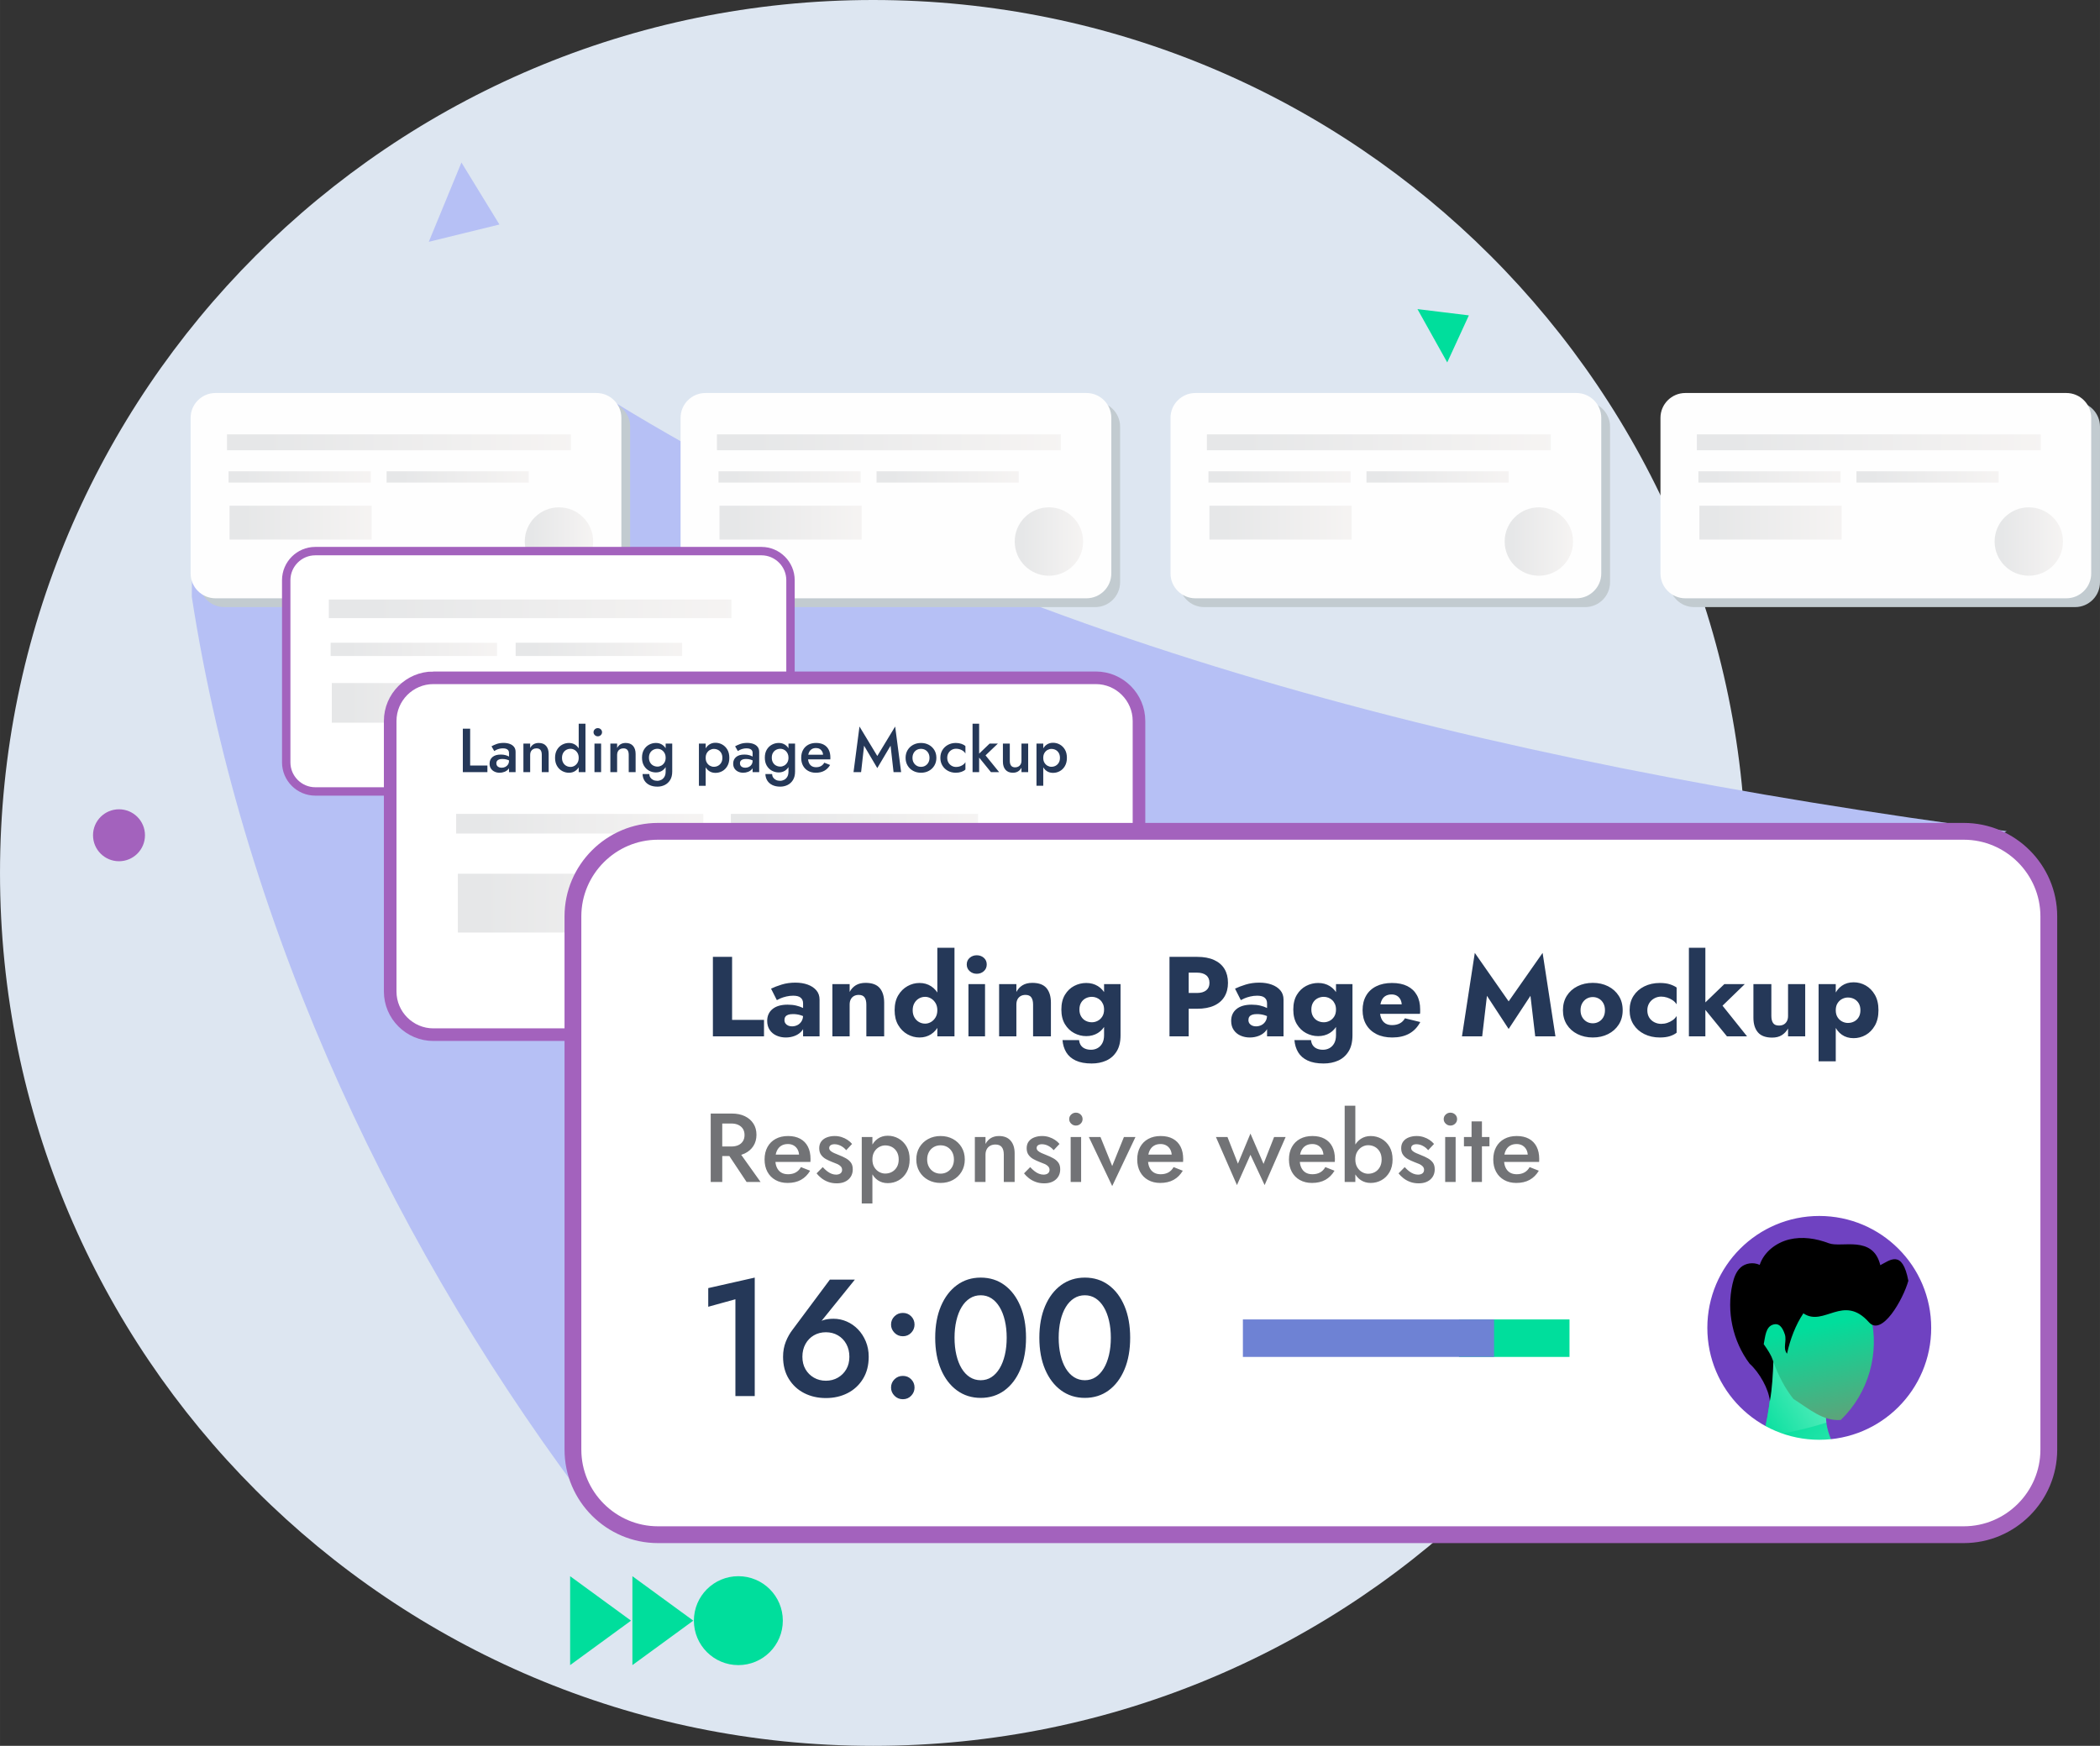 <svg xmlns="http://www.w3.org/2000/svg" xmlns:xlink="http://www.w3.org/1999/xlink" xml:space="preserve" width="500.001" height="415.767" style="shape-rendering:geometricPrecision;text-rendering:geometricPrecision;image-rendering:optimizeQuality;fill-rule:evenodd;clip-rule:evenodd" version="1.1" viewBox="0 0 13229.14 11000.53"><rect x="0" y="0" width="13229.14" height="11000.53" fill="#333333" stroke="none"/><defs><linearGradient id="id1" x1="11791.04" x2="12616.16" y1="3001.42" y2="3003.57" gradientUnits="userSpaceOnUse"><stop offset="0" style="stop-opacity:1;stop-color:#e6e7e8"/><stop offset="1" style="stop-opacity:1;stop-color:#f6f4f3"/></linearGradient><linearGradient xlink:href="#id1" id="id2" x1="7715.22" x2="8540.34" y1="3284.6" y2="3285.32" gradientUnits="userSpaceOnUse"/><linearGradient xlink:href="#id1" id="id3" x1="4749.22" x2="6744.58" y1="2778.71" y2="2787.62" gradientUnits="userSpaceOnUse"/><linearGradient id="id4" x1="11453.98" x2="11583.85" y1="8351.16" y2="8940.45" gradientUnits="userSpaceOnUse"><stop offset="0" style="stop-opacity:1;stop-color:#00de9c"/><stop offset="1" style="stop-opacity:1;stop-color:#5ca47a"/></linearGradient><linearGradient xlink:href="#id1" id="id5" x1="3360.95" x2="4326.91" y1="4087.31" y2="4089.82" gradientUnits="userSpaceOnUse"/><linearGradient xlink:href="#id1" id="id6" x1="10922.21" x2="12917.58" y1="2778.71" y2="2787.62" gradientUnits="userSpaceOnUse"/><linearGradient xlink:href="#id1" id="id7" x1="3352.1" x2="3748.99" y1="3395.74" y2="3395.83" gradientUnits="userSpaceOnUse"/><linearGradient xlink:href="#id1" id="id8" x1="3051.55" x2="4485.89" y1="5675.94" y2="5677.19" gradientUnits="userSpaceOnUse"/><linearGradient xlink:href="#id1" id="id9" x1="6197.71" x2="6887.63" y1="5869.14" y2="5869.29" gradientUnits="userSpaceOnUse"/><linearGradient xlink:href="#id1" id="id10" x1="2531.56" x2="3356.67" y1="3001.42" y2="3003.57" gradientUnits="userSpaceOnUse"/><linearGradient xlink:href="#id1" id="id11" x1="3040.71" x2="4475.04" y1="5183.68" y2="5187.42" gradientUnits="userSpaceOnUse"/><linearGradient xlink:href="#id1" id="id12" x1="2343.82" x2="4679.78" y1="3826.57" y2="3837.01" gradientUnits="userSpaceOnUse"/><linearGradient xlink:href="#id1" id="id13" x1="6438.59" x2="6835.47" y1="3395.74" y2="3395.83" gradientUnits="userSpaceOnUse"/><linearGradient xlink:href="#id1" id="id14" x1="4622.49" x2="5447.61" y1="3001.42" y2="3003.57" gradientUnits="userSpaceOnUse"/><linearGradient xlink:href="#id1" id="id15" x1="4628.73" x2="5453.85" y1="3284.6" y2="3285.32" gradientUnits="userSpaceOnUse"/><linearGradient xlink:href="#id1" id="id16" x1="10795.48" x2="11620.6" y1="3001.42" y2="3003.57" gradientUnits="userSpaceOnUse"/><linearGradient xlink:href="#id1" id="id17" x1="1535.99" x2="2361.11" y1="3001.42" y2="3003.57" gradientUnits="userSpaceOnUse"/><linearGradient xlink:href="#id1" id="id18" x1="10801.72" x2="11626.84" y1="3284.6" y2="3285.32" gradientUnits="userSpaceOnUse"/><linearGradient xlink:href="#id1" id="id19" x1="5618.05" x2="6443.17" y1="3001.42" y2="3003.57" gradientUnits="userSpaceOnUse"/><linearGradient xlink:href="#id1" id="id20" x1="12611.58" x2="13008.47" y1="3395.74" y2="3395.83" gradientUnits="userSpaceOnUse"/><linearGradient xlink:href="#id1" id="id21" x1="9525.08" x2="9921.98" y1="3395.74" y2="3395.83" gradientUnits="userSpaceOnUse"/><linearGradient xlink:href="#id1" id="id22" x1="1542.23" x2="2367.35" y1="3284.6" y2="3285.32" gradientUnits="userSpaceOnUse"/><linearGradient xlink:href="#id1" id="id23" x1="1662.73" x2="3658.1" y1="2778.71" y2="2787.62" gradientUnits="userSpaceOnUse"/><linearGradient xlink:href="#id1" id="id24" x1="7835.72" x2="9831.09" y1="2778.71" y2="2787.62" gradientUnits="userSpaceOnUse"/><linearGradient xlink:href="#id1" id="id25" x1="4321.55" x2="4786.19" y1="4548.94" y2="4549.03" gradientUnits="userSpaceOnUse"/><linearGradient xlink:href="#id1" id="id26" x1="7708.98" x2="8534.1" y1="3001.42" y2="3003.57" gradientUnits="userSpaceOnUse"/><linearGradient xlink:href="#id1" id="id27" x1="8704.55" x2="9529.66" y1="3001.42" y2="3003.57" gradientUnits="userSpaceOnUse"/><linearGradient xlink:href="#id1" id="id28" x1="2195.45" x2="3161.41" y1="4087.31" y2="4089.82" gradientUnits="userSpaceOnUse"/><linearGradient xlink:href="#id1" id="id29" x1="2202.75" x2="3168.72" y1="4418.82" y2="4419.66" gradientUnits="userSpaceOnUse"/><linearGradient xlink:href="#id1" id="id30" x1="4771.33" x2="6205.67" y1="5183.68" y2="5187.42" gradientUnits="userSpaceOnUse"/><linearGradient id="id31" x1="11035.13" x2="11955.63" y1="8967.38" y2="8438.55" gradientUnits="userSpaceOnUse"><stop offset="0" style="stop-opacity:1;stop-color:#00de9c"/><stop offset="1" style="stop-opacity:1;stop-color:#c0ffe2"/></linearGradient><linearGradient xlink:href="#id31" id="id32" x1="11086.51" x2="12407.72" y1="9028.74" y2="10362.09" gradientUnits="userSpaceOnUse"/><clipPath id="id0"><path d="M11460.68 7635.24c404.05 0 731.6 327.53 731.6 731.58 0 404.05-327.55 731.6-731.6 731.6-404.04 0-731.58-327.55-731.58-731.6s327.54-731.58 731.58-731.58z"/></clipPath><style type="text/css">.str0,.str1,.str2,.str3{stroke:#a362bd;stroke-width:79.37;stroke-miterlimit:22.926}.str0,.str2,.str3{stroke-width:105.83}.str0,.str3{stroke-width:52.92}.str3{stroke:#fff}.fil40{fill:none}.fil3{fill:#fefefe}.fil39{fill:#000}.fil43{fill:#00de9c}.fil44{fill:#6e82d4}.fil35{fill:#6f42c1}.fil45{fill:#a362bd}.fil1{fill:#b6c0f5}.fil2{fill:#c2cbd0}.fil0{fill:#dde6f1}.fil24{fill:#fff}.fil34,.fil41,.fil42{fill:#727376;fill-rule:nonzero}.fil34,.fil42{fill:#253858}.fil7{fill:url(#id1)}.fil9{fill:url(#id2)}.fil15{fill:url(#id3)}.fil38{fill:url(#id4)}.fil28{fill:url(#id5)}.fil5{fill:url(#id6)}.fil23{fill:url(#id7)}.fil30{fill:url(#id8)}.fil33{fill:url(#id9)}.fil22{fill:url(#id10)}.fil31{fill:url(#id11)}.fil26{fill:url(#id12)}.fil18{fill:url(#id13)}.fil16{fill:url(#id14)}.fil14{fill:url(#id15)}.fil6{fill:url(#id16)}.fil21{fill:url(#id17)}.fil4{fill:url(#id18)}.fil17{fill:url(#id19)}.fil8{fill:url(#id20)}.fil13{fill:url(#id21)}.fil19{fill:url(#id22)}.fil20{fill:url(#id23)}.fil10{fill:url(#id24)}.fil29{fill:url(#id25)}.fil11{fill:url(#id26)}.fil12{fill:url(#id27)}.fil27{fill:url(#id28)}.fil25{fill:url(#id29)}.fil32{fill:url(#id30)}.fil37{fill:url(#id31)}.fil36{fill:url(#id32)}</style></defs><g id="Camada_x0020_1"><path d="M5500.28 0c3037.65 0 5500.28 2462.63 5500.28 5500.27 0 3037.82-2462.63 5500.27-5500.28 5500.27C2462.45 11000.54 0 8538.09 0 5500.27 0 2462.63 2462.45 0 5500.28 0z" class="fil0"/><path d="m1217.12 2635.51-8.96 1124.97c328.19 2124.83 1310.68 4167.5 2549.87 5786.22l8883.59-4309.58c-3303.63-436.9-6339.16-1207.58-8781.13-2708.84l-2541.77-7.29c-52.99 3.56-101.5 52.06-101.6 114.52z" class="fil1"/><path d="M10671.94 2531.73h2400.86c86 0 156.34 70.35 156.34 156.35v980.81c0 86-70.34 156.35-156.34 156.35h-2400.86c-86 0-156.35-70.35-156.35-156.35v-980.81c0-86 70.35-156.35 156.35-156.35z" class="fil2"/><g id="_1950273895184"><path d="M10616.64 2476.28h2400.85c86 0 156.35 70.35 156.35 156.35v980.81c0 86-70.35 156.35-156.35 156.35h-2400.85c-86.01 0-156.35-70.35-156.35-156.35v-980.81c0-86 70.34-156.35 156.35-156.35z" class="fil3"/><path d="M10705.53 3399.65h895.85v-213.19h-895.85z" class="fil4"/><path d="M10689.58 2837.1h2166.44v-100.26h-2166.44z" class="fil5"/><path d="M10699.29 3040.78h895.85v-71.16h-895.85z" class="fil6"/><path d="M11694.85 3040.78h895.85v-71.16h-895.85z" class="fil7"/><path d="M12780.77 3196.68c118.99 0 215.45 96.47 215.45 215.46 0 118.99-96.46 215.46-215.45 215.46s-215.46-96.47-215.46-215.46c0-118.99 96.47-215.46 215.46-215.46z" class="fil8"/></g><g id="_1950273869744"><g><path d="M7585.45 2531.73H9986.3c86 0 156.35 70.35 156.35 156.35v980.81c0 86-70.35 156.35-156.35 156.35H7585.45c-86 0-156.35-70.35-156.35-156.35v-980.81c0-86 70.35-156.35 156.35-156.35z" class="fil2"/></g><g><g><path d="M7530.14 2476.28H9931c86 0 156.34 70.35 156.34 156.35v980.81c0 86-70.34 156.35-156.34 156.35H7530.14c-86 0-156.35-70.35-156.35-156.35v-980.81c0-86 70.35-156.35 156.35-156.35z" class="fil3"/></g><path d="M7619.03 3399.65h895.85v-213.19h-895.85z" class="fil9"/><path d="M7603.09 2837.1h2166.44v-100.26H7603.09z" class="fil10"/><path d="M7612.79 3040.78h895.85v-71.16h-895.85z" class="fil11"/><path d="M8608.35 3040.78h895.85v-71.16h-895.85z" class="fil12"/><path d="M9694.27 3196.68c119 0 215.46 96.47 215.46 215.46 0 118.99-96.46 215.46-215.46 215.46-118.99 0-215.45-96.47-215.45-215.46 0-118.99 96.46-215.46 215.45-215.46z" class="fil13"/></g></g><g id="_1950273874352"><g><path d="M4498.95 2531.73h2400.86c86 0 156.35 70.35 156.35 156.35v980.81c0 86-70.35 156.35-156.35 156.35H4498.95c-86 0-156.35-70.35-156.35-156.35v-980.81c0-86 70.35-156.35 156.35-156.35z" class="fil2"/></g><g><g><path d="M4443.65 2476.28H6844.5c86 0 156.35 70.35 156.35 156.35v980.81c0 86-70.35 156.35-156.35 156.35H4443.65c-86 0-156.35-70.35-156.35-156.35v-980.81c0-86 70.35-156.35 156.35-156.35z" class="fil3"/></g><path d="M4532.54 3399.65h895.85v-213.19h-895.85z" class="fil14"/><path d="M4516.59 2837.1h2166.44v-100.26H4516.59z" class="fil15"/><path d="M4526.3 3040.78h895.85v-71.16H4526.3z" class="fil16"/><path d="M5521.86 3040.78h895.85v-71.16h-895.85z" class="fil17"/><path d="M6607.78 3196.68c118.99 0 215.46 96.47 215.46 215.46 0 118.99-96.47 215.46-215.46 215.46-118.99 0-215.46-96.47-215.46-215.46 0-118.99 96.47-215.46 215.46-215.46z" class="fil18"/></g></g><g id="_1950273882512"><g><path d="M1412.46 2531.73h2400.85c86 0 156.35 70.35 156.35 156.35v980.81c0 86-70.35 156.35-156.35 156.35H1412.46c-86 0-156.35-70.35-156.35-156.35v-980.81c0-86 70.35-156.35 156.35-156.35z" class="fil2"/></g><g><g><path d="M1357.15 2476.28h2400.86c86 0 156.35 70.35 156.35 156.35v980.81c0 86-70.35 156.35-156.35 156.35H1357.15c-86 0-156.35-70.35-156.35-156.35v-980.81c0-86 70.35-156.35 156.35-156.35z" class="fil3"/></g><path d="M1446.04 3399.65h895.85v-213.19h-895.85z" class="fil19"/><path d="M1430.1 2837.1h2166.44v-100.26H1430.1z" class="fil20"/><path d="M1439.8 3040.78h895.85v-71.16H1439.8z" class="fil21"/><path d="M2435.37 3040.78h895.85v-71.16h-895.85z" class="fil22"/><path d="M3521.28 3196.68c119 0 215.46 96.47 215.46 215.46 0 118.99-96.46 215.46-215.46 215.46-118.99 0-215.45-96.47-215.45-215.46 0-118.99 96.46-215.46 215.45-215.46z" class="fil23"/></g></g><g id="_1950273885056"><g><path d="M1986.08 3472.52h2810.67c100.68 0 183.03 82.36 183.03 183.04v1148.23c0 100.68-82.35 183.03-183.03 183.03H1986.08c-100.68 0-183.04-82.35-183.04-183.03V3655.56c0-100.68 82.36-183.04 183.04-183.04z" class="fil24 str0"/></g><path d="M2090.14 4553.5h1048.77v-249.58H2090.14z" class="fil25"/><path d="M2071.48 3894.93h2536.24v-117.37H2071.48z" class="fil26"/><path d="M2082.84 4133.38h1048.77v-83.31H2082.84z" class="fil27"/><path d="M3248.34 4133.38H4297.1v-83.31H3248.34z" class="fil28"/><path d="M4519.62 4315.9c139.3 0 252.23 112.93 252.23 252.23 0 139.3-112.93 252.23-252.23 252.23-139.31 0-252.24-112.93-252.24-252.23 0-139.3 112.93-252.23 252.24-252.23z" class="fil29"/></g><g id="_1950273888800"><g><g><path d="M2729.84 4270.8h4173.48c149.48 0 271.79 122.31 271.79 271.81v1704.94c0 149.5-122.31 271.8-271.79 271.8H2729.84c-149.5 0-271.81-122.3-271.81-271.8V4542.61c0-149.5 122.31-271.81 271.81-271.81z" class="fil24 str1"/></g><path d="M2884.34 5875.93h1557.29v-370.6H2884.34z" class="fil30"/><path d="M2873.49 5252.1h1557.3v-123.71h-1557.3z" class="fil31"/><path d="M4604.12 5252.1h1557.29v-123.71H4604.12z" class="fil32"/><path d="M6491.82 5523.11c206.84 0 374.53 167.69 374.53 374.53 0 206.85-167.69 374.54-374.53 374.54-206.85 0-374.54-167.69-374.54-374.54 0-206.84 167.69-374.53 374.54-374.53z" class="fil33"/></g><path d="M2915.62 4591.39v273.69h154.82v-41.44h-108.69v-232.25h-46.13zm211.12 217.78c0-5.73 1.37-10.56 4.11-14.47s6.84-6.97 12.32-9.18c5.47-2.22 12.64-3.33 21.5-3.33 10.16 0 19.81 1.31 28.93 3.91 9.12 2.61 17.73 6.78 25.81 12.51v-21.5c-2.35-2.87-6.39-6.06-12.12-9.58-5.74-3.52-12.97-6.58-21.7-9.19-8.74-2.6-19.1-3.91-31.09-3.91-22.41 0-39.75 5.15-52 15.45-12.25 10.29-18.37 24.17-18.37 41.64 0 12.25 2.86 22.67 8.6 31.27 5.73 8.61 13.42 15.12 23.07 19.55 9.64 4.43 20.07 6.65 31.28 6.65 10.42 0 20.65-1.89 30.69-5.67 10.03-3.78 18.37-9.58 25.02-17.4 6.65-7.82 9.97-17.46 9.97-28.93l-6.26-23.46c0 9.12-2.08 16.94-6.25 23.46s-9.71 11.53-16.62 15.05c-6.91 3.52-14.66 5.28-23.26 5.28-6.52 0-12.32-1.04-17.4-3.13-5.08-2.08-9.06-5.28-11.92-9.58-2.87-4.3-4.31-9.45-4.31-15.44zm-13.29-77.02c2.87-1.83 6.91-4.11 12.12-6.85 5.21-2.73 11.54-5.08 18.96-7.03 7.43-1.96 15.32-2.94 23.66-2.94 5.47 0 10.55.53 15.25 1.57 4.69 1.04 8.79 2.74 12.31 5.08 3.52 2.35 6.19 5.34 8.02 8.99 1.82 3.65 2.73 8.34 2.73 14.08v120.03h41.45v-128.24c0-11.99-3.19-22.16-9.58-30.5-6.39-8.34-15.31-14.66-26.78-18.96-11.47-4.3-24.5-6.45-39.1-6.45-16.94 0-31.8 2.34-44.57 7.04-12.77 4.69-23.33 9.51-31.67 14.46l17.2 29.72zm299.49 23.46v109.47h43.4v-114.56c0-21.37-5.35-38.25-16.03-50.63-10.69-12.38-26.2-18.57-46.53-18.57-12.25 0-22.87 2.61-31.87 7.82-8.99 5.21-16.35 13.16-22.09 23.85v-27.76h-42.61v179.85h42.61v-109.47c0-8.08 1.63-15.19 4.89-21.31 3.26-6.13 7.89-10.82 13.88-14.08 6-3.26 13.03-4.89 21.11-4.89 11.21 0 19.55 3.39 25.03 10.17 5.47 6.78 8.21 16.81 8.21 30.11zm232.63-195.49v304.96h42.61v-304.96h-42.61zm-148.97 215.03c0 19.55 4.04 36.37 12.12 50.44 8.08 14.08 18.84 24.83 32.26 32.26 13.42 7.43 27.82 11.14 43.2 11.14 15.12 0 28.35-3.78 39.69-11.34 11.34-7.56 20.33-18.37 26.97-32.45 6.65-14.08 9.97-30.76 9.97-50.05 0-19.54-3.32-36.29-9.97-50.24-6.64-13.94-15.63-24.69-26.97-32.25-11.34-7.56-24.57-11.34-39.69-11.34-15.38 0-29.78 3.71-43.2 11.14-13.42 7.43-24.18 18.12-32.26 32.06-8.08 13.95-12.12 30.82-12.12 50.63zm43.79 0c0-11.99 2.48-22.28 7.43-30.88 4.95-8.6 11.54-15.12 19.75-19.55 8.21-4.43 17.13-6.65 26.78-6.65 8.34 0 16.42 2.22 24.24 6.65 7.82 4.43 14.27 10.88 19.35 19.35 5.09 8.47 7.63 18.83 7.63 31.08 0 12.26-2.54 22.62-7.63 31.09-5.08 8.47-11.53 14.92-19.35 19.35-7.82 4.43-15.9 6.65-24.24 6.65-9.65 0-18.57-2.22-26.78-6.65s-14.8-10.95-19.75-19.55c-4.95-8.6-7.43-18.9-7.43-30.89zm198.62-161.47c0 7.04 2.68 13.1 8.02 18.18s11.53 7.62 18.57 7.62c7.56 0 13.95-2.54 19.16-7.62 5.21-5.08 7.82-11.14 7.82-18.18 0-7.3-2.61-13.42-7.82-18.38-5.21-4.95-11.6-7.42-19.16-7.42-7.04 0-13.23 2.47-18.57 7.42-5.34 4.96-8.02 11.08-8.02 18.38zm5.87 71.55v179.85h41.83v-179.85h-41.83zm215.82 70.38v109.47h43.4v-114.56c0-21.37-5.35-38.25-16.03-50.63-10.69-12.38-26.2-18.57-46.53-18.57-12.25 0-22.87 2.61-31.87 7.82-8.99 5.21-16.35 13.16-22.09 23.85v-27.76h-42.61v179.85h42.61v-109.47c0-8.08 1.63-15.19 4.89-21.31 3.26-6.13 7.89-10.82 13.88-14.08 6-3.26 13.03-4.89 21.11-4.89 11.21 0 19.55 3.39 25.03 10.17 5.47 6.78 8.21 16.81 8.21 30.11zm87.18 121.59c.52 15.64 4.56 29.45 12.12 41.44 7.56 11.99 18.25 21.31 32.06 27.96 13.82 6.65 30.37 9.97 49.66 9.97 16.42 0 31.67-3.45 45.74-10.36 14.08-6.91 25.48-17.4 34.21-31.48 8.73-14.07 13.1-31.93 13.1-53.56v-175.94h-41.44v175.94c0 13.55-2.54 24.63-7.63 33.23-5.08 8.61-11.66 14.99-19.74 19.16-8.08 4.17-16.42 6.26-25.02 6.26-10.17 0-19.03-1.89-26.59-5.67-7.56-3.78-13.42-8.86-17.6-15.25-4.17-6.39-6.38-13.62-6.64-21.7h-42.23zm-3.52-103.22c0 19.81 4.04 36.62 12.12 50.44 8.08 13.81 18.84 24.37 32.26 31.67 13.42 7.3 27.82 10.94 43.2 10.94 15.12 0 28.35-3.71 39.69-11.14 11.34-7.43 20.33-18.11 26.97-32.06 6.65-13.94 9.97-30.56 9.97-49.85 0-19.55-3.32-36.16-9.97-49.85-6.64-13.68-15.63-24.24-26.97-31.67-11.34-7.43-24.57-11.14-39.69-11.14-15.38 0-29.78 3.65-43.2 10.95-13.42 7.3-24.18 17.79-32.26 31.47-8.08 13.69-12.12 30.43-12.12 50.24zm43.79 0c0-11.99 2.48-22.15 7.43-30.49 4.95-8.35 11.54-14.67 19.75-18.97 8.21-4.3 17.13-6.45 26.78-6.45 6.25 0 12.38 1.17 18.37 3.52 6 2.35 11.47 5.93 16.43 10.75 4.95 4.82 8.92 10.69 11.92 17.6 3 6.9 4.5 14.92 4.5 24.04 0 12.25-2.54 22.55-7.63 30.89-5.08 8.34-11.53 14.66-19.35 18.96-7.82 4.3-15.9 6.45-24.24 6.45-9.65 0-18.57-2.15-26.78-6.45-8.21-4.3-14.8-10.69-19.75-19.16-4.95-8.47-7.43-18.7-7.43-30.69zm357.35 177.12v-265.87h-42.62v265.87h42.62zm148.96-175.95c0-20.33-4.04-37.46-12.12-51.41-8.08-13.94-18.76-24.7-32.06-32.26-13.29-7.55-27.76-11.33-43.4-11.33-15.11 0-28.34 3.91-39.68 11.73s-20.14 18.76-26.39 32.84c-6.26 14.07-9.38 30.89-9.38 50.43 0 19.29 3.12 36.04 9.38 50.25 6.25 14.2 15.05 25.15 26.39 32.84 11.34 7.69 24.57 11.53 39.68 11.53 15.64 0 30.11-3.71 43.4-11.14 13.3-7.43 23.98-18.25 32.06-32.45 8.08-14.21 12.12-31.22 12.12-51.03zm-43.79 0c0 11.99-2.47 22.16-7.42 30.5-4.96 8.34-11.47 14.73-19.55 19.16s-17.08 6.65-26.98 6.65c-8.34 0-16.42-2.15-24.24-6.46-7.82-4.3-14.27-10.62-19.36-18.96-5.08-8.34-7.62-18.63-7.62-30.89 0-12.25 2.54-22.54 7.62-30.88 5.09-8.34 11.54-14.66 19.36-18.97 7.82-4.3 15.9-6.45 24.24-6.45 9.9 0 18.9 2.15 26.98 6.45 8.08 4.31 14.59 10.69 19.55 19.16 4.95 8.47 7.42 18.7 7.42 30.69zm110.65 34.02c0-5.73 1.37-10.56 4.11-14.47s6.84-6.97 12.32-9.18c5.47-2.22 12.64-3.33 21.5-3.33 10.16 0 19.81 1.31 28.93 3.91 9.12 2.61 17.73 6.78 25.81 12.51v-21.5c-2.35-2.87-6.39-6.06-12.12-9.58-5.74-3.52-12.97-6.58-21.7-9.19-8.74-2.6-19.1-3.91-31.09-3.91-22.41 0-39.75 5.15-52 15.45-12.25 10.29-18.37 24.17-18.37 41.64 0 12.25 2.86 22.67 8.6 31.27 5.73 8.61 13.42 15.12 23.07 19.55 9.64 4.43 20.07 6.65 31.28 6.65 10.42 0 20.65-1.89 30.69-5.67 10.03-3.78 18.37-9.58 25.02-17.4 6.65-7.82 9.97-17.46 9.97-28.93l-6.26-23.46c0 9.12-2.08 16.94-6.25 23.46s-9.71 11.53-16.62 15.05c-6.91 3.52-14.66 5.28-23.26 5.28-6.52 0-12.32-1.04-17.4-3.13-5.08-2.08-9.06-5.28-11.92-9.58-2.87-4.3-4.31-9.45-4.31-15.44zm-13.29-77.02c2.87-1.83 6.91-4.11 12.12-6.85 5.21-2.73 11.54-5.08 18.96-7.03 7.43-1.96 15.32-2.94 23.66-2.94 5.47 0 10.55.53 15.25 1.57 4.69 1.04 8.79 2.74 12.31 5.08 3.52 2.35 6.19 5.34 8.02 8.99 1.82 3.65 2.73 8.34 2.73 14.08v120.03h41.45v-128.24c0-11.99-3.19-22.16-9.58-30.5-6.39-8.34-15.31-14.66-26.78-18.96-11.47-4.3-24.5-6.45-39.1-6.45-16.94 0-31.8 2.34-44.57 7.04-12.77 4.69-23.33 9.51-31.67 14.46l17.2 29.72zm173.59 145.05c.52 15.64 4.56 29.45 12.12 41.44 7.56 11.99 18.25 21.31 32.06 27.96 13.82 6.65 30.37 9.97 49.66 9.97 16.42 0 31.67-3.45 45.74-10.36 14.08-6.91 25.48-17.4 34.21-31.48 8.73-14.07 13.1-31.93 13.1-53.56v-175.94h-41.44v175.94c0 13.55-2.54 24.63-7.63 33.23-5.08 8.61-11.66 14.99-19.74 19.16-8.08 4.17-16.42 6.26-25.02 6.26-10.17 0-19.03-1.89-26.59-5.67-7.56-3.78-13.42-8.86-17.6-15.25-4.17-6.39-6.38-13.62-6.64-21.7h-42.23zm-3.52-103.22c0 19.81 4.04 36.62 12.12 50.44 8.08 13.81 18.84 24.37 32.26 31.67 13.42 7.3 27.82 10.94 43.2 10.94 15.12 0 28.35-3.71 39.69-11.14 11.34-7.43 20.33-18.11 26.97-32.06 6.65-13.94 9.97-30.56 9.97-49.85 0-19.55-3.32-36.16-9.97-49.85-6.64-13.68-15.63-24.24-26.97-31.67-11.34-7.43-24.57-11.14-39.69-11.14-15.38 0-29.78 3.65-43.2 10.95-13.42 7.3-24.18 17.79-32.26 31.47-8.08 13.69-12.12 30.43-12.12 50.24zm43.79 0c0-11.99 2.48-22.15 7.43-30.49 4.95-8.35 11.54-14.67 19.75-18.97 8.21-4.3 17.13-6.45 26.78-6.45 6.25 0 12.38 1.17 18.37 3.52 6 2.35 11.47 5.93 16.43 10.75 4.95 4.82 8.92 10.69 11.92 17.6 3 6.9 4.5 14.92 4.5 24.04 0 12.25-2.54 22.55-7.63 30.89-5.08 8.34-11.53 14.66-19.35 18.96-7.82 4.3-15.9 6.45-24.24 6.45-9.65 0-18.57-2.15-26.78-6.45-8.21-4.3-14.8-10.69-19.75-19.16-4.95-8.47-7.43-18.7-7.43-30.69zm277.2 95.01c20.86 0 38.71-4.11 53.57-12.32s27.11-20.39 36.75-36.55l-36.75-14.47c-5.48 9.65-12.51 16.81-21.12 21.5-8.6 4.7-18.76 7.04-30.49 7.04-10.95 0-20.2-2.34-27.76-7.04-7.56-4.69-13.36-11.59-17.4-20.72-4.04-9.12-5.93-20.07-5.67-32.84 0-13.03 2.02-23.98 6.06-32.84 4.04-8.86 9.78-15.64 17.2-20.33 7.43-4.69 16.49-7.04 27.18-7.04 8.86 0 16.61 1.95 23.26 5.86 6.65 3.91 11.86 9.39 15.64 16.43 3.78 7.03 5.67 15.37 5.67 25.02 0 1.82-.46 4.04-1.37 6.64-.91 2.61-1.76 4.7-2.54 6.26l12.9-17.98h-121.59v29.32h157.95c0-1.04.07-2.74.2-5.08.13-2.35.19-4.57.19-6.65 0-19.29-3.51-35.77-10.55-49.46-7.04-13.68-17.27-24.17-30.69-31.47-13.43-7.3-29.65-10.95-48.68-10.95s-35.58 3.84-49.66 11.53c-14.07 7.69-24.95 18.57-32.64 32.65-7.69 14.08-11.54 30.63-11.54 49.65 0 18.77 3.78 35.19 11.34 49.27 7.56 14.07 18.31 25.02 32.26 32.84 13.94 7.82 30.04 11.73 48.28 11.73zm304.18-170.47 83.28 141.15 83.67-141.15 18.77 166.56h47.7l-37.54-287.37-112.6 185.72-112.21-185.72-37.53 287.37h47.7l18.76-166.56zm261.57 76.63c0 18.25 4.24 34.48 12.71 48.68 8.47 14.21 20.07 25.28 34.8 33.23 14.72 7.95 31.21 11.93 49.46 11.93 18.5 0 35.05-3.98 49.65-11.93 14.6-7.95 26.13-19.02 34.6-33.23 8.47-14.2 12.71-30.43 12.71-48.68 0-18.5-4.24-34.79-12.71-48.87-8.47-14.07-20-25.09-34.6-33.04-14.6-7.95-31.15-11.92-49.65-11.92-18.25 0-34.74 3.97-49.46 11.92-14.73 7.95-26.33 18.97-34.8 33.04-8.47 14.08-12.71 30.37-12.71 48.87zm43.4 0c0-11.2 2.35-21.11 7.04-29.71 4.69-8.6 11.08-15.25 19.16-19.94 8.08-4.69 17.2-7.04 27.37-7.04 10.16 0 19.28 2.35 27.36 7.04 8.09 4.69 14.47 11.34 19.16 19.94 4.69 8.6 7.04 18.51 7.04 29.71 0 11.21-2.35 21.05-7.04 29.52-4.69 8.47-11.07 15.12-19.16 19.94-8.08 4.83-17.2 7.24-27.36 7.24-10.17 0-19.29-2.41-27.37-7.24-8.08-4.82-14.47-11.47-19.16-19.94-4.69-8.47-7.04-18.31-7.04-29.52zm218.95 0c0-11.2 2.47-21.11 7.43-29.71 4.95-8.6 11.66-15.38 20.13-20.33 8.47-4.95 17.92-7.43 28.35-7.43 8.34 0 16.42 1.3 24.24 3.91 7.82 2.61 14.79 6.19 20.92 10.75 6.12 4.56 10.62 9.84 13.49 15.84v-46.92c-6.26-6-14.73-10.82-25.42-14.47-10.69-3.65-22.41-5.47-35.19-5.47-18.24 0-34.73 3.97-49.46 11.92-14.72 7.95-26.39 18.97-34.99 33.04-8.6 14.08-12.9 30.37-12.9 48.87 0 18.25 4.3 34.48 12.9 48.68 8.6 14.21 20.27 25.28 34.99 33.23 14.73 7.95 31.22 11.93 49.46 11.93 12.78 0 24.5-1.82 35.19-5.47 10.69-3.65 19.16-8.61 25.42-14.86v-46.53c-2.87 5.74-7.3 10.88-13.3 15.45-5.99 4.56-12.84 8.21-20.52 10.94-7.69 2.74-15.97 4.11-24.83 4.11-10.43 0-19.88-2.48-28.35-7.43-8.47-4.95-15.18-11.73-20.13-20.33-4.96-8.6-7.43-18.51-7.43-29.72zm159.51-215.03v304.96h41.45v-304.96h-41.45zm107.52 125.11-77.41 74.29 85.62 105.56h51.61l-85.62-105.56 77.8-74.29h-52zm127.08 109.47v-109.47h-43.4v114.17c0 21.37 5.41 38.31 16.22 50.82 10.82 12.51 26.26 18.77 46.33 18.77 12.52 0 23.27-2.67 32.26-8.02 8.99-5.34 16.36-13.22 22.09-23.65v27.76h42.23v-179.85h-42.23v109.47c0 8.08-1.69 15.12-5.08 21.12-3.39 5.99-8.08 10.68-14.08 14.07-5.99 3.39-12.9 5.08-20.72 5.08-11.47 0-19.94-3.51-25.41-10.55-5.48-7.04-8.21-16.94-8.21-29.72zm210.73 156.4v-265.87h-42.62v265.87h42.62zm148.96-175.95c0-20.33-4.04-37.46-12.12-51.41-8.08-13.94-18.76-24.7-32.06-32.26-13.29-7.55-27.76-11.33-43.4-11.33-15.11 0-28.34 3.91-39.68 11.73s-20.14 18.76-26.39 32.84c-6.26 14.07-9.38 30.89-9.38 50.43 0 19.29 3.12 36.04 9.38 50.25 6.25 14.2 15.05 25.15 26.39 32.84 11.34 7.69 24.57 11.53 39.68 11.53 15.64 0 30.11-3.71 43.4-11.14 13.3-7.43 23.98-18.25 32.06-32.45 8.08-14.21 12.12-31.22 12.12-51.03zm-43.79 0c0 11.99-2.47 22.16-7.42 30.5-4.96 8.34-11.47 14.73-19.55 19.16s-17.08 6.65-26.98 6.65c-8.34 0-16.42-2.15-24.24-6.46-7.82-4.3-14.27-10.62-19.36-18.96-5.08-8.34-7.62-18.63-7.62-30.89 0-12.25 2.54-22.54 7.62-30.88 5.09-8.34 11.54-14.66 19.36-18.97 7.82-4.3 15.9-6.45 24.24-6.45 9.9 0 18.9 2.15 26.98 6.45 8.08 4.31 14.59 10.69 19.55 19.16 4.95 8.47 7.42 18.7 7.42 30.69z" class="fil34"/></g><g id="_1950273889088"><path d="M4144.96 5238.08h8225.97c294.67 0 535.74 241.07 535.74 535.74v3360.47c0 294.67-241.07 535.74-535.74 535.74H4144.96c-294.67 0-535.75-241.07-535.75-535.74V5773.82c0-294.67 241.08-535.74 535.75-535.74z" class="fil24 str2"/><path d="M11460.68 7635.24c404.05 0 731.6 327.53 731.6 731.58 0 404.05-327.55 731.6-731.6 731.6-404.04 0-731.58-327.55-731.58-731.6s327.54-731.58 731.58-731.58z" class="fil35"/><g style="clip-path:url(#id0)"><g><g><path id="_1" d="M11739.85 9354.51c-4.72 75.66-9.04 145.03-59.14 202.02-50.11 56.79-123.03 94.52-198.87 97.27-105.34 3.54-204.18-59.35-270.22-141.49-65.83-82.35-104.55-182.37-156.03-297.53 20.64-53.06 37.53-107.88 51.68-163.7 42.84-169.6 59.15-350 66.82-531.59 87.44 100.03 205.16 202.02 335.65 298.32-9.83 47.95-11 97.28-4.52 146.02 20.43 149.36 124.97 262.36 234.63 390.68z" class="fil36"/><path d="M11505.2 8963.83c-93.93 29.68-237.98 68.2-397.94 87.25 42.83-169.6 59.14-350 66.82-531.59 87.44 100.03 205.16 202.02 335.65 298.32-9.83 47.96-11.02 97.29-4.53 146.02z" class="fil37"/><path d="M11785.64 8296.85c55.03 225.4-10.61 476.55-189.24 650.09-111.04 9.62-199.67-69.76-298.52-132.26-52.07-65.83-92.36-141.11-130.49-243.49-86.66-76.06-87.25-222.08-17.1-313.45 70.15-91.37 193.97-130.49 308.73-120.27 114.77 10.23 221.67 62.9 326.62 159.38z" class="fil38"/><path d="M12021.85 8070.07c-32.83 117.72-166.84 353.15-248 261.57-161.15-181.98-283.77 31.64-413.29-56.41-48.53 71.93-83.71 164.49-102.97 254.3-28.49-34.98 0-79-13.95-121.84-13.96-42.84-36.16-76.05-78.21-59.94-41.87 15.92-45 72.9-54.64 121.65 55.03 77.23 56.8 101.4 60.53 111.62-2.36 66.02-6.69 168.41-22.01 246.83-6.88-75.86-65.44-179.82-127.73-235.82-105.92-140.9-146.41-329.16-107.69-501.11 8.65-38.72 22.4-78.6 51.87-105.13 29.49-26.53 78.81-34.79 119.69-15.92 26.72-80.77 102.38-139.53 185.12-159.96 82.74-20.45 170.78-6.49 250.37 23.77 79.59 30.26 278.07-53.64 324.25 138.15 59.93-30.29 138.74-102.2 176.66 98.24z" class="fil39"/></g></g></g><path d="M11460.68 7635.24c404.05 0 731.6 327.53 731.6 731.58 0 404.05-327.55 731.6-731.6 731.6-404.04 0-731.58-327.55-731.58-731.6s327.54-731.58 731.58-731.58z" class="fil40 str3"/><g><path d="M4490.95 6029.1v500.86h321.98v-103.75h-201.06V6029.1h-120.92zm450.77 397.83c0-8.11 1.91-14.91 5.73-20.4 3.81-5.48 9.54-9.66 17.17-12.52 7.63-2.86 17.89-4.29 30.77-4.29 16.69 0 32.55 2.26 47.58 6.8 15.02 4.53 28.26 11.09 39.71 19.67v-47.94c-5.73-6.2-14.31-12.16-25.76-17.89-11.45-5.72-25.16-10.49-41.14-14.31-15.98-3.81-33.99-5.72-54.02-5.72-41.03 0-72.75 9.18-95.17 27.55-22.42 18.36-33.63 43.29-33.63 74.77 0 22.42 5.37 41.5 16.1 57.24 10.73 15.74 25.04 27.55 42.93 35.42 17.89 7.87 37.33 11.81 58.32 11.81 20.99 0 40.54-3.7 58.67-11.1 18.13-7.39 32.91-18.36 44.36-32.91 11.45-14.55 17.18-32.32 17.18-53.31l-11.45-42.93c0 15.27-3.34 28.15-10.02 38.64-6.68 10.5-15.26 18.37-25.76 23.61-10.49 5.25-21.94 7.87-34.34 7.87-8.59 0-16.46-1.55-23.62-4.65-7.15-3.1-12.88-7.63-17.17-13.59-4.29-5.96-6.44-13.24-6.44-21.82zm-47.94-125.22c4.77-2.86 12.4-6.56 22.9-11.09 10.49-4.53 22.78-8.47 36.85-11.81s28.5-5.01 43.29-5.01c10.01 0 18.96.96 26.83 2.87 7.87 1.9 14.43 5 19.68 9.3 5.24 4.29 9.18 9.42 11.8 15.38 2.63 5.96 3.94 13 3.94 21.11v207.5h103.75v-231.83c0-22.9-6.68-42.21-20.04-57.96-13.35-15.74-31.48-27.78-54.38-36.13-22.89-8.35-48.89-12.52-77.99-12.52-31 0-59.63 4.05-85.86 12.16-26.24 8.11-48.66 16.7-67.26 25.76l36.49 72.27zm563.84 27.9v200.35h112.33v-211.79c0-39.6-9.3-70.36-27.9-92.31-18.61-21.94-48.42-32.91-89.44-32.91-24.33 0-44.72 5.01-61.18 15.03-16.46 10.01-29.46 24.09-39 42.21v-49.37h-108.75v329.14h108.75v-200.35c0-12.87 2.39-23.85 7.16-32.91 4.77-9.06 11.45-15.98 20.03-20.75 8.59-4.77 18.61-7.15 30.06-7.15 17.17 0 29.45 5.24 36.85 15.74 7.39 10.49 11.09 25.52 11.09 45.07zm447.19-357.76v558.11h108.05v-558.11h-108.05zm-269.03 393.54c0 36.73 7.51 67.86 22.54 93.38 15.02 25.52 34.46 44.95 58.31 58.31s49.13 20.04 75.85 20.04c27.66 0 52.11-6.92 73.34-20.75 21.22-13.84 38.04-33.63 50.44-59.39 12.4-25.76 18.6-56.29 18.6-91.59 0-35.78-6.2-66.42-18.6-91.94-12.4-25.52-29.22-45.2-50.44-59.03-21.23-13.84-45.68-20.75-73.34-20.75-26.72 0-52 6.67-75.85 20.03-23.85 13.36-43.29 32.68-58.31 57.96-15.03 25.28-22.54 56.52-22.54 93.73zm113.76 0c0-17.17 3.58-32.08 10.74-44.72 7.15-12.64 16.69-22.42 28.62-29.34 11.92-6.91 25.04-10.37 39.35-10.37 12.4 0 24.45 3.34 36.14 10.02 11.68 6.67 21.34 16.33 28.97 28.97 7.64 12.65 11.45 27.79 11.45 45.44s-3.81 32.8-11.45 45.44c-7.63 12.64-17.29 22.3-28.97 28.97-11.69 6.68-23.74 10.02-36.14 10.02-14.31 0-27.43-3.46-39.35-10.37-11.93-6.92-21.47-16.7-28.62-29.34-7.16-12.64-10.74-27.55-10.74-44.72zm340.6-288.35c0 17.17 6.2 31.24 18.6 42.21 12.4 10.97 27.19 16.46 44.36 16.46 17.65 0 32.56-5.49 44.72-16.46 12.17-10.97 18.25-25.04 18.25-42.21 0-17.18-6.08-31.13-18.25-41.86-12.16-10.73-27.07-16.1-44.72-16.1-17.17 0-31.96 5.37-44.36 16.1-12.4 10.73-18.6 24.68-18.6 41.86zm10.73 123.78v329.14h104.46v-329.14h-104.46zM6508 6329.61v200.35h112.33v-211.79c0-39.6-9.3-70.36-27.9-92.31-18.61-21.94-48.42-32.91-89.44-32.91-24.33 0-44.72 5.01-61.18 15.03-16.46 10.01-29.46 24.09-39 42.21v-49.37h-108.75v329.14h108.75v-200.35c0-12.87 2.39-23.85 7.16-32.91 4.77-9.06 11.45-15.98 20.03-20.75 8.59-4.77 18.61-7.15 30.06-7.15 17.17 0 29.45 5.24 36.85 15.74 7.39 10.49 11.09 25.52 11.09 45.07zm185.31 223.96c2.39 29.1 10.26 54.74 23.61 76.92 13.36 22.18 33.28 39.47 59.75 51.88 26.47 12.4 59.98 18.6 100.53 18.6 33.87 0 64.4-6.08 91.59-18.25 27.19-12.16 49.01-31.36 65.47-57.6 16.45-26.23 24.68-60.34 24.68-102.32v-321.98h-103.75v321.98c0 20.04-3.69 36.85-11.09 50.45-7.39 13.59-17.29 23.85-29.69 30.77-12.4 6.91-26.24 10.37-41.5 10.37-13.84 0-26.24-2.26-37.21-6.8-10.97-4.53-19.68-11.33-26.12-20.39-6.44-9.06-10.37-20.27-11.8-33.63h-104.47zm-7.15-192.47c0 36.73 7.51 67.49 22.54 92.3 15.02 24.8 34.46 43.53 58.31 56.17s49.13 18.96 75.85 18.96c27.66 0 52.11-6.56 73.34-19.68 21.22-13.12 38.04-32.2 50.44-57.24 12.4-25.04 18.6-55.21 18.6-90.51 0-35.78-6.2-66.07-18.6-90.87-12.4-24.81-29.22-43.77-50.44-56.89-21.23-13.12-45.68-19.67-73.34-19.67-26.72 0-52 6.2-75.85 18.6-23.85 12.4-43.29 31-58.31 55.81-15.03 24.8-22.54 55.81-22.54 93.02zm113.76 0c0-17.18 3.58-31.72 10.74-43.65 7.15-11.92 16.69-20.99 28.62-27.19 11.92-6.2 25.04-9.3 39.35-9.3 9.06 0 18.13 1.67 27.19 5.01 9.06 3.34 17.29 8.35 24.69 15.02 7.39 6.68 13.35 15.03 17.88 25.05 4.54 10.01 6.8 21.7 6.8 35.06 0 17.65-3.81 32.43-11.45 44.36-7.63 11.92-17.29 20.87-28.97 26.83-11.69 5.96-23.74 8.95-36.14 8.95-14.31 0-27.43-3.11-39.35-9.31-11.93-6.2-21.47-15.38-28.62-27.54-7.16-12.17-10.74-26.6-10.74-43.29zm567.42-332v500.86h120.92V6029.1h-120.92zm75.84 99.45h98.03c24.33 0 43.41 5.49 57.24 16.46 13.83 10.97 20.75 26.95 20.75 47.94 0 20.51-6.92 36.25-20.75 47.22-13.83 10.98-32.91 16.46-57.24 16.46h-98.03v99.46h98.03c42.45 0 78.11-6.56 106.97-19.68 28.86-13.12 50.68-31.96 65.47-56.52 14.79-24.57 22.18-53.55 22.18-86.94 0-34.34-7.39-63.68-22.18-88.01-14.79-24.33-36.61-43.05-65.47-56.17-28.86-13.12-64.52-19.67-106.97-19.67h-98.03v99.45zm421.44 298.38c0-8.11 1.91-14.91 5.73-20.4 3.81-5.48 9.54-9.66 17.17-12.52 7.63-2.86 17.89-4.29 30.77-4.29 16.69 0 32.55 2.26 47.58 6.8 15.02 4.53 28.26 11.09 39.71 19.67v-47.94c-5.73-6.2-14.31-12.16-25.76-17.89-11.45-5.72-25.16-10.49-41.14-14.31-15.98-3.81-33.99-5.72-54.02-5.72-41.03 0-72.75 9.18-95.17 27.55-22.42 18.36-33.63 43.29-33.63 74.77 0 22.42 5.37 41.5 16.1 57.24 10.73 15.74 25.04 27.55 42.93 35.42 17.89 7.87 37.33 11.81 58.32 11.81 20.99 0 40.54-3.7 58.67-11.1 18.13-7.39 32.91-18.36 44.36-32.91 11.45-14.55 17.18-32.32 17.18-53.31l-11.45-42.93c0 15.27-3.34 28.15-10.02 38.64-6.68 10.5-15.26 18.37-25.76 23.61-10.49 5.25-21.94 7.87-34.34 7.87-8.59 0-16.46-1.55-23.62-4.65-7.15-3.1-12.88-7.63-17.17-13.59-4.29-5.96-6.44-13.24-6.44-21.82zm-47.94-125.22c4.77-2.86 12.4-6.56 22.9-11.09 10.49-4.53 22.78-8.47 36.85-11.81s28.5-5.01 43.29-5.01c10.01 0 18.96.96 26.83 2.87 7.87 1.9 14.43 5 19.68 9.3 5.24 4.29 9.18 9.42 11.8 15.38 2.63 5.96 3.94 13 3.94 21.11v207.5h103.75v-231.83c0-22.9-6.68-42.21-20.04-57.96-13.35-15.74-31.48-27.78-54.38-36.13-22.89-8.35-48.89-12.52-77.99-12.52-31 0-59.63 4.05-85.86 12.16-26.24 8.11-48.66 16.7-67.26 25.76l36.49 72.27zm337.73 251.86c2.39 29.1 10.26 54.74 23.61 76.92 13.36 22.18 33.28 39.47 59.75 51.88 26.47 12.4 59.98 18.6 100.53 18.6 33.87 0 64.4-6.08 91.59-18.25 27.19-12.16 49.01-31.36 65.47-57.6 16.45-26.23 24.68-60.34 24.68-102.32v-321.98h-103.75v321.98c0 20.04-3.69 36.85-11.09 50.45-7.39 13.59-17.29 23.85-29.69 30.77-12.4 6.91-26.24 10.37-41.5 10.37-13.84 0-26.24-2.26-37.21-6.8-10.97-4.53-19.68-11.33-26.12-20.39-6.44-9.06-10.37-20.27-11.8-33.63h-104.47zm-7.15-192.47c0 36.73 7.51 67.49 22.54 92.3 15.02 24.8 34.46 43.53 58.31 56.17s49.13 18.96 75.85 18.96c27.66 0 52.11-6.56 73.34-19.68 21.22-13.12 38.04-32.2 50.44-57.24 12.4-25.04 18.6-55.21 18.6-90.51 0-35.78-6.2-66.07-18.6-90.87-12.4-24.81-29.22-43.77-50.44-56.89-21.23-13.12-45.68-19.67-73.34-19.67-26.72 0-52 6.2-75.85 18.6-23.85 12.4-43.29 31-58.31 55.81-15.03 24.8-22.54 55.81-22.54 93.02zm113.76 0c0-17.18 3.58-31.72 10.74-43.65 7.15-11.92 16.69-20.99 28.62-27.19 11.92-6.2 25.04-9.3 39.35-9.3 9.06 0 18.13 1.67 27.19 5.01 9.06 3.34 17.29 8.35 24.69 15.02 7.39 6.68 13.35 15.03 17.88 25.05 4.54 10.01 6.8 21.7 6.8 35.06 0 17.65-3.81 32.43-11.45 44.36-7.63 11.92-17.29 20.87-28.97 26.83-11.69 5.96-23.74 8.95-36.14 8.95-14.31 0-27.43-3.11-39.35-9.31-11.93-6.2-21.47-15.38-28.62-27.54-7.16-12.17-10.74-26.6-10.74-43.29zm509.46 176.02c41.97 0 77.63-8.11 106.97-24.33 29.33-16.22 52.59-40.55 69.76-72.99l-96.59-23.61c-8.11 14.31-18.97 25.05-32.56 32.2-13.6 7.16-29.93 10.73-49.01 10.73-16.7 0-30.77-3.69-42.22-11.09-11.45-7.39-20.03-18.24-25.76-32.55-5.72-14.31-8.58-31.49-8.58-51.52.47-21.94 3.45-40.19 8.94-54.74 5.49-14.55 13.71-25.4 24.69-32.55 10.97-7.16 24.56-10.74 40.78-10.74 12.88 0 24.09 2.87 33.63 8.59 9.54 5.72 16.93 13.83 22.18 24.33 5.25 10.49 7.87 22.89 7.87 37.2 0 3.34-.83 7.52-2.5 12.53-1.67 5-3.7 9.18-6.09 12.52l25.76-32.92h-203.2v60.11h300.51c.96-3.34 1.44-7.52 1.44-12.52v-15.39c0-35.3-6.92-65.35-20.75-90.15-13.84-24.81-33.87-43.77-60.11-56.89-26.23-13.12-58.43-19.67-96.59-19.67-38.16 0-71.2 6.91-99.1 20.75-27.91 13.83-49.25 33.63-64.04 59.38-14.79 25.76-22.18 56.29-22.18 91.59 0 34.82 7.63 65.11 22.89 90.87 15.27 25.76 36.85 45.68 64.76 59.75 27.9 14.07 60.94 21.11 99.1 21.11zm596.74-262.6 136.67 208.93 137.38-208.93 30.05 255.44h127.36l-80.85-525.91-213.94 305.53-213.23-305.53-80.85 525.91h127.36l30.05-255.44zm478.69 90.87c0 34.35 8.11 64.4 24.32 90.16 16.22 25.75 38.64 45.79 67.26 60.1 28.62 14.31 60.82 21.47 96.6 21.47 35.77 0 67.85-7.16 96.24-21.47 28.38-14.31 50.8-34.35 67.25-60.1 16.46-25.76 24.69-55.81 24.69-90.16 0-34.82-8.23-65.11-24.69-90.87-16.45-25.76-38.87-45.79-67.25-60.1-28.39-14.31-60.47-21.47-96.24-21.47-35.78 0-67.98 7.16-96.6 21.47-28.62 14.31-51.04 34.34-67.26 60.1-16.21 25.76-24.32 56.05-24.32 90.87zm110.9 0c0-17.17 3.58-31.96 10.74-44.36 7.15-12.4 16.45-21.94 27.9-28.62s24.33-10.02 38.64-10.02c13.83 0 26.59 3.34 38.28 10.02 11.69 6.68 20.99 16.22 27.9 28.62 6.92 12.4 10.38 27.19 10.38 44.36 0 17.17-3.46 31.84-10.38 44-6.91 12.17-16.21 21.59-27.9 28.27-11.69 6.68-24.45 10.02-38.28 10.02-14.31 0-27.19-3.34-38.64-10.02s-20.75-16.1-27.9-28.27c-7.16-12.16-10.74-26.83-10.74-44zm420.73 0c0-16.22 3.81-30.77 11.45-43.65 7.63-12.88 18.24-23.13 31.84-30.76 13.59-7.64 28.26-11.45 44-11.45 11.93 0 24.09 1.91 36.49 5.72 12.4 3.82 23.97 9.3 34.7 16.46 10.74 7.15 19.44 15.98 26.12 26.47v-105.89c-11.45-8.11-25.76-14.91-42.93-20.4-17.17-5.48-38.16-8.22-62.97-8.22-36.25 0-68.81 7.15-97.66 21.46-28.86 14.31-51.52 34.23-67.98 59.75-16.46 25.52-24.68 55.69-24.68 90.51 0 34.35 8.22 64.4 24.68 90.16 16.46 25.75 39.12 45.79 67.98 60.1 28.85 14.31 61.41 21.47 97.66 21.47 24.81 0 45.8-2.75 62.97-8.23 17.17-5.49 31.48-12.76 42.93-21.83v-105.18c-6.68 10.5-15.14 19.32-25.4 26.48-10.26 7.15-21.47 12.76-33.63 16.81-12.16 4.06-24.92 6.08-38.28 6.08-15.74 0-30.41-3.57-44-10.73-13.6-7.16-24.21-17.05-31.84-29.69-7.64-12.64-11.45-27.79-11.45-45.44zm261.88-393.54v558.11h103.75v-558.11h-103.75zm223.24 228.97-140.96 135.95 157.42 193.19h126.65l-154.56-193.19 140.25-135.95h-128.8zm296.23 200.35v-200.35h-113.05v211.79c0 39.12 9.42 69.77 28.26 91.95 18.84 22.18 48.77 33.27 89.8 33.27 24.32 0 44.6-5.13 60.82-15.38 16.21-10.26 29.33-24.21 39.35-41.86v49.37h108.04v-329.14h-108.04v200.35c0 12.88-2.39 23.85-7.16 32.91-4.77 9.06-11.32 15.98-19.67 20.75-8.35 4.77-18.49 7.16-30.41 7.16-17.65 0-30.05-5.37-37.21-16.1-7.15-10.74-10.73-25.64-10.73-44.72zm405.69 286.2v-486.55h-108.04v486.55h108.04zm269.04-321.98c0-38.64-7.51-70.96-22.54-96.95-15.03-26-34.34-45.68-57.96-59.03-23.61-13.36-49.01-20.04-76.2-20.04-28.62 0-53.31 7.28-74.06 21.83-20.75 14.54-36.61 34.94-47.58 61.17-10.97 26.24-16.46 57.24-16.46 93.02 0 35.3 5.49 66.19 16.46 92.66s26.83 46.99 47.58 61.53c20.75 14.55 45.44 21.83 74.06 21.83 27.19 0 52.59-6.68 76.2-20.04 23.62-13.35 42.93-33.15 57.96-59.38 15.03-26.24 22.54-58.44 22.54-96.6zm-113.77 0c0 17.17-3.58 31.72-10.73 43.65-7.16 11.92-16.7 20.99-28.62 27.19-11.93 6.2-25.05 9.3-39.36 9.3-12.4 0-24.44-2.98-36.13-8.95-11.69-5.96-21.35-14.9-28.98-26.83-7.63-11.92-11.45-26.71-11.45-44.36s3.82-32.44 11.45-44.36c7.63-11.93 17.29-20.87 28.98-26.83 11.69-5.97 23.73-8.95 36.13-8.95 14.31 0 27.43 3.1 39.36 9.3 11.92 6.21 21.46 15.27 28.62 27.19 7.15 11.93 10.73 26.48 10.73 43.65z" class="fil34"/><path d="m4566.46 7241.79 136.72 205.69h88.07l-146.57-205.69h-78.22zm-89.29-225.41v431.1h72.67v-431.1h-72.67zm43.11 62.82h86.83c16.83 0 31.41 2.88 43.73 8.62 12.31 5.75 21.96 13.96 28.94 24.64 6.98 10.67 10.47 23.81 10.47 39.41 0 15.19-3.49 28.23-10.47 39.11-6.98 10.88-16.63 19.09-28.94 24.63-12.32 5.55-26.9 8.32-43.73 8.32h-86.83v60.35h89.91c31.61 0 58.92-5.54 81.91-16.63 22.99-11.08 40.95-26.69 53.88-46.8 12.94-20.12 19.4-43.73 19.4-70.83 0-27.09-6.46-50.6-19.4-70.51-12.93-19.91-30.89-35.41-53.88-46.5-22.99-11.08-50.3-16.63-81.91-16.63h-89.91v62.82zm440.94 374.44c32.85 0 60.97-6.47 84.38-19.4 23.4-12.93 42.69-32.13 57.89-57.58l-57.89-22.79c-8.63 15.19-19.71 26.48-33.26 33.87-13.55 7.39-29.56 11.09-48.04 11.09-17.24 0-31.82-3.7-43.72-11.09-11.91-7.39-21.04-18.27-27.41-32.64-6.36-14.37-9.34-31.61-8.93-51.73 0-20.53 3.18-37.77 9.55-51.73 6.36-13.96 15.39-24.63 27.1-32.02 11.7-7.39 25.96-11.09 42.8-11.09 13.96 0 26.17 3.08 36.64 9.24 10.47 6.16 18.68 14.78 24.63 25.86 5.96 11.09 8.93 24.23 8.93 39.42 0 2.87-.71 6.36-2.15 10.47-1.44 4.1-2.77 7.39-4 9.85l20.32-28.33h-191.53v46.19h248.8c0-1.64.11-4.31.31-8.01.21-3.69.31-7.18.31-10.46 0-30.39-5.54-56.36-16.63-77.91-11.08-21.55-27.2-38.08-48.34-49.58-21.15-11.49-46.71-17.24-76.68-17.24-29.97 0-56.04 6.06-78.21 18.17-22.17 12.11-39.31 29.25-51.42 51.42-12.12 22.17-18.17 48.24-18.17 78.21 0 29.57 5.95 55.43 17.86 77.6 11.9 22.17 28.84 39.42 50.81 51.73 21.96 12.32 47.31 18.48 76.05 18.48zm221.71-99.77-38.8 39.42c8.21 10.67 18.47 20.83 30.79 30.48 12.32 9.65 26.48 17.45 42.49 23.4 16.02 5.96 33.88 8.93 53.58 8.93 30.8 0 55.33-8.11 73.6-24.32 18.27-16.22 27.4-37.67 27.4-64.36 0-17.24-3.9-31.2-11.7-41.88-7.8-10.67-18.27-19.71-31.41-27.1-13.14-7.39-27.71-14.16-43.72-20.32-11.5-4.51-21.87-8.83-31.1-12.93-9.24-4.11-16.63-8.73-22.17-13.86-5.55-5.13-8.32-10.98-8.32-17.55 0-7.8 3.08-13.75 9.24-17.86 6.16-4.11 14.16-6.16 24.02-6.16 13.96 0 27.51 3.49 40.64 10.47 13.14 6.98 24.23 16.01 33.26 27.1l36.95-39.42c-7.8-9.44-17.24-17.86-28.33-25.25-11.08-7.39-23.5-13.34-37.26-17.86-13.75-4.51-28.43-6.77-44.03-6.77-17.24 0-33.36 2.77-48.34 8.31-14.99 5.55-26.9 14.07-35.72 25.56-8.83 11.5-13.24 25.87-13.24 43.11 0 16.83 4 30.79 12 41.88 8.01 11.08 18.28 20.01 30.8 26.79 12.52 6.77 25.14 12.62 37.87 17.55 12.73 4.52 23.82 8.93 33.26 13.24 9.44 4.31 16.83 9.44 22.17 15.4 5.34 5.95 8 13.03 8 21.24 0 9.45-3.38 16.84-10.16 22.18-6.77 5.33-16.11 8-28.02 8-9.44 0-18.88-1.85-28.33-5.54-9.44-3.7-18.68-9.03-27.71-16.01-9.03-6.98-18.27-15.61-27.71-25.87zm312.85 229.1v-418.78h-67.13v418.78h67.13zm234.64-277.14c0-32.02-6.37-59.01-19.09-80.98-12.73-21.97-29.57-38.9-50.5-50.81-20.94-11.9-43.73-17.86-68.36-17.86-23.82 0-44.65 6.16-62.51 18.48s-31.72 29.56-41.57 51.73c-9.86 22.17-14.78 48.65-14.78 79.44 0 30.39 4.92 56.77 14.78 79.14 9.85 22.38 23.71 39.62 41.57 51.73s38.69 18.17 62.51 18.17c24.63 0 47.42-5.85 68.36-17.55 20.93-11.7 37.77-28.74 50.5-51.12 12.72-22.37 19.09-49.16 19.09-80.37zm-68.98 0c0 18.89-3.9 34.9-11.7 48.04-7.8 13.14-18.06 23.2-30.79 30.18s-26.89 10.47-42.5 10.47c-13.13 0-25.86-3.39-38.18-10.16-12.32-6.78-22.48-16.74-30.48-29.87-8.01-13.14-12.01-29.36-12.01-48.66 0-19.29 4-35.51 12.01-48.65 8-13.14 18.16-23.09 30.48-29.87 12.32-6.77 25.05-10.16 38.18-10.16 15.61 0 29.77 3.39 42.5 10.16 12.73 6.78 22.99 16.84 30.79 30.18 7.8 13.34 11.7 29.46 11.7 48.34zm110.86 0c0 28.74 6.67 54.3 20.01 76.68 13.35 22.37 31.62 39.82 54.81 52.35 23.2 12.52 49.17 18.78 77.91 18.78 29.15 0 55.22-6.26 78.21-18.78 22.99-12.53 41.16-29.98 54.51-52.35 13.34-22.38 20.01-47.94 20.01-76.68 0-29.15-6.67-54.81-20.01-76.98-13.35-22.17-31.52-39.51-54.51-52.04-22.99-12.52-49.06-18.78-78.21-18.78-28.74 0-54.71 6.26-77.91 18.78-23.19 12.53-41.46 29.87-54.81 52.04-13.34 22.17-20.01 47.83-20.01 76.98zm68.36 0c0-17.65 3.69-33.25 11.08-46.8 7.39-13.55 17.45-24.02 30.18-31.41 12.73-7.39 27.1-11.08 43.11-11.08 16.01 0 30.38 3.69 43.11 11.08 12.73 7.39 22.79 17.86 30.18 31.41 7.39 13.55 11.08 29.15 11.08 46.8 0 17.66-3.69 33.16-11.08 46.5-7.39 13.34-17.45 23.81-30.18 31.41-12.73 7.6-27.1 11.39-43.11 11.39-16.01 0-30.38-3.79-43.11-11.39-12.73-7.6-22.79-18.07-30.18-31.41-7.39-13.34-11.08-28.84-11.08-46.5zm482.83-30.79v172.44h68.35v-180.44c0-33.67-8.41-60.25-25.25-79.76-16.83-19.5-41.26-29.25-73.28-29.25-19.3 0-36.03 4.11-50.19 12.32-14.17 8.21-25.77 20.73-34.8 37.56v-43.72h-67.13v283.29h67.13v-172.44c0-12.73 2.57-23.91 7.7-33.56 5.13-9.65 12.42-17.04 21.86-22.17 9.45-5.13 20.53-7.7 33.26-7.7 17.65 0 30.79 5.34 39.41 16.01 8.62 10.68 12.94 26.48 12.94 47.42zm166.28 78.83-38.8 39.42c8.21 10.67 18.47 20.83 30.79 30.48 12.32 9.65 26.48 17.45 42.49 23.4 16.02 5.96 33.88 8.93 53.58 8.93 30.8 0 55.33-8.11 73.6-24.32 18.27-16.22 27.4-37.67 27.4-64.36 0-17.24-3.9-31.2-11.7-41.88-7.8-10.67-18.27-19.71-31.41-27.1-13.14-7.39-27.71-14.16-43.72-20.32-11.5-4.51-21.87-8.83-31.1-12.93-9.24-4.11-16.63-8.73-22.17-13.86-5.55-5.13-8.32-10.98-8.32-17.55 0-7.8 3.08-13.75 9.24-17.86 6.16-4.11 14.16-6.16 24.02-6.16 13.96 0 27.51 3.49 40.64 10.47 13.14 6.98 24.23 16.01 33.26 27.1l36.95-39.42c-7.8-9.44-17.24-17.86-28.33-25.25-11.08-7.39-23.5-13.34-37.26-17.86-13.75-4.51-28.43-6.77-44.03-6.77-17.24 0-33.36 2.77-48.34 8.31-14.99 5.55-26.9 14.07-35.72 25.56-8.83 11.5-13.24 25.87-13.24 43.11 0 16.83 4 30.79 12 41.88 8.01 11.08 18.28 20.01 30.8 26.79 12.52 6.77 25.14 12.62 37.87 17.55 12.73 4.52 23.82 8.93 33.26 13.24 9.44 4.31 16.83 9.44 22.17 15.4 5.34 5.95 8 13.03 8 21.24 0 9.45-3.38 16.84-10.16 22.18-6.77 5.33-16.11 8-28.02 8-9.44 0-18.88-1.85-28.33-5.54-9.44-3.7-18.68-9.03-27.71-16.01-9.03-6.98-18.27-15.61-27.71-25.87zm245.72-302.38c0 11.08 4.21 20.63 12.63 28.64 8.41 8 18.16 12 29.25 12 11.9 0 21.96-4 30.17-12 8.22-8.01 12.32-17.56 12.32-28.64 0-11.5-4.1-21.15-12.32-28.95-8.21-7.8-18.27-11.7-30.17-11.7-11.09 0-20.84 3.9-29.25 11.7-8.42 7.8-12.63 17.45-12.63 28.95zm9.24 112.7v283.29h65.89v-283.29h-65.89zm114.54 0 147.19 309.16 146.57-309.16h-72.67l-73.9 182.91-73.9-182.91h-73.29zm449.57 289.45c32.85 0 60.97-6.47 84.38-19.4 23.4-12.93 42.69-32.13 57.89-57.58l-57.89-22.79c-8.63 15.19-19.71 26.48-33.26 33.87-13.55 7.39-29.56 11.09-48.04 11.09-17.24 0-31.82-3.7-43.72-11.09-11.91-7.39-21.04-18.27-27.41-32.64-6.36-14.37-9.34-31.61-8.93-51.73 0-20.53 3.18-37.77 9.55-51.73 6.36-13.96 15.39-24.63 27.1-32.02 11.7-7.39 25.96-11.09 42.8-11.09 13.96 0 26.17 3.08 36.64 9.24 10.47 6.16 18.68 14.78 24.63 25.86 5.96 11.09 8.93 24.23 8.93 39.42 0 2.87-.71 6.36-2.15 10.47-1.44 4.1-2.77 7.39-4 9.85l20.32-28.33h-191.53v46.19h248.8c0-1.64.11-4.31.31-8.01.21-3.69.31-7.18.31-10.46 0-30.39-5.54-56.36-16.63-77.91-11.08-21.55-27.2-38.08-48.34-49.58-21.15-11.49-46.71-17.24-76.68-17.24-29.97 0-56.04 6.06-78.21 18.17-22.17 12.11-39.31 29.25-51.42 51.42-12.12 22.17-18.17 48.24-18.17 78.21 0 29.57 5.95 55.43 17.86 77.6 11.9 22.17 28.84 39.42 50.81 51.73 21.96 12.32 47.31 18.48 76.05 18.48zm351.04-289.45 132.41 303 84.99-190.92 89.29 190.92 132.41-303h-72.67l-66.51 169.36-82.52-190.92-78.83 189.69-65.9-168.13h-72.67zm604.76 289.45c32.85 0 60.97-6.47 84.38-19.4 23.4-12.93 42.69-32.13 57.89-57.58l-57.89-22.79c-8.63 15.19-19.71 26.48-33.26 33.87-13.55 7.39-29.56 11.09-48.04 11.09-17.24 0-31.82-3.7-43.72-11.09-11.91-7.39-21.04-18.27-27.41-32.64-6.36-14.37-9.34-31.61-8.93-51.73 0-20.53 3.18-37.77 9.55-51.73 6.36-13.96 15.39-24.63 27.1-32.02 11.7-7.39 25.96-11.09 42.8-11.09 13.96 0 26.17 3.08 36.64 9.24 10.47 6.16 18.68 14.78 24.63 25.86 5.96 11.09 8.93 24.23 8.93 39.42 0 2.87-.71 6.36-2.15 10.47-1.44 4.1-2.77 7.39-4 9.85l20.32-28.33h-191.53v46.19h248.8c0-1.64.11-4.31.31-8.01.21-3.69.31-7.18.31-10.46 0-30.39-5.54-56.36-16.63-77.91-11.08-21.55-27.2-38.08-48.34-49.58-21.15-11.49-46.71-17.24-76.68-17.24-29.97 0-56.04 6.06-78.21 18.17-22.17 12.11-39.31 29.25-51.42 51.42-12.12 22.17-18.17 48.24-18.17 78.21 0 29.57 5.95 55.43 17.86 77.6 11.9 22.17 28.84 39.42 50.81 51.73 21.96 12.32 47.31 18.48 76.05 18.48zm273.44-486.52h-67.13v480.36h67.13v-480.36zm234.64 338.71c0-31.2-6.37-57.78-19.09-79.75-12.73-21.96-29.57-38.8-50.5-50.5-20.94-11.7-43.73-17.55-68.36-17.55-23.41 0-44.14 5.95-62.2 17.86-18.07 11.91-32.34 28.84-42.81 50.81-10.47 21.96-15.7 48.34-15.7 79.13 0 30.39 5.23 56.66 15.7 78.83 10.47 22.17 24.74 39.21 42.81 51.12 18.06 11.91 38.79 17.86 62.2 17.86 24.63 0 47.42-5.85 68.36-17.55 20.93-11.7 37.77-28.64 50.5-50.81 12.72-22.17 19.09-48.65 19.09-79.45zm-68.98 0c0 18.89-3.9 35.11-11.7 48.66-7.8 13.55-18.06 23.81-30.79 30.79s-26.89 10.47-42.5 10.47c-13.13 0-25.86-3.49-38.18-10.47s-22.48-17.14-30.48-30.49c-8.01-13.34-12.01-29.66-12.01-48.96 0-19.29 4-35.61 12.01-48.96 8-13.34 18.16-23.5 30.48-30.48s25.05-10.47 38.18-10.47c15.61 0 29.77 3.49 42.5 10.47s22.99 17.24 30.79 30.79c7.8 13.55 11.7 29.77 11.7 48.65zm145.35 48.04-38.8 39.42c8.21 10.67 18.47 20.83 30.79 30.48 12.32 9.65 26.48 17.45 42.49 23.4 16.02 5.96 33.88 8.93 53.58 8.93 30.8 0 55.33-8.11 73.6-24.32 18.27-16.22 27.4-37.67 27.4-64.36 0-17.24-3.9-31.2-11.7-41.88-7.8-10.67-18.27-19.71-31.41-27.1-13.14-7.39-27.71-14.16-43.72-20.32-11.5-4.51-21.87-8.83-31.1-12.93-9.24-4.11-16.63-8.73-22.17-13.86-5.55-5.13-8.32-10.98-8.32-17.55 0-7.8 3.08-13.75 9.24-17.86 6.16-4.11 14.16-6.16 24.02-6.16 13.96 0 27.51 3.49 40.64 10.47 13.14 6.98 24.23 16.01 33.26 27.1l36.95-39.42c-7.8-9.44-17.24-17.86-28.33-25.25-11.08-7.39-23.5-13.34-37.26-17.86-13.75-4.51-28.43-6.77-44.03-6.77-17.24 0-33.36 2.77-48.34 8.31-14.99 5.55-26.9 14.07-35.72 25.56-8.83 11.5-13.24 25.87-13.24 43.11 0 16.83 4 30.79 12 41.88 8.01 11.08 18.28 20.01 30.8 26.79 12.52 6.77 25.14 12.62 37.87 17.55 12.73 4.52 23.82 8.93 33.26 13.24 9.44 4.31 16.83 9.44 22.17 15.4 5.34 5.95 8 13.03 8 21.24 0 9.45-3.38 16.84-10.16 22.18-6.77 5.33-16.11 8-28.02 8-9.44 0-18.88-1.85-28.33-5.54-9.44-3.7-18.68-9.03-27.71-16.01-9.03-6.98-18.27-15.61-27.71-25.87zm245.72-302.38c0 11.08 4.21 20.63 12.63 28.64 8.41 8 18.16 12 29.25 12 11.9 0 21.96-4 30.17-12 8.22-8.01 12.32-17.56 12.32-28.64 0-11.5-4.1-21.15-12.32-28.95-8.21-7.8-18.27-11.7-30.17-11.7-11.09 0-20.84 3.9-29.25 11.7-8.42 7.8-12.63 17.45-12.63 28.95zm9.24 112.7v283.29h65.89v-283.29h-65.89zm118.24 0v58.5h160.74v-58.5h-160.74zm48.04-98.54v381.83h65.28v-381.83h-65.28zm281.44 387.99c32.85 0 60.97-6.47 84.38-19.4 23.4-12.93 42.69-32.13 57.89-57.58l-57.89-22.79c-8.63 15.19-19.71 26.48-33.26 33.87-13.55 7.39-29.56 11.09-48.04 11.09-17.24 0-31.82-3.7-43.72-11.09-11.91-7.39-21.04-18.27-27.41-32.64-6.36-14.37-9.34-31.61-8.93-51.73 0-20.53 3.18-37.77 9.55-51.73 6.36-13.96 15.39-24.63 27.1-32.02 11.7-7.39 25.96-11.09 42.8-11.09 13.96 0 26.17 3.08 36.64 9.24 10.47 6.16 18.68 14.78 24.63 25.86 5.96 11.09 8.93 24.23 8.93 39.42 0 2.87-.71 6.36-2.15 10.47-1.44 4.1-2.77 7.39-4 9.85l20.32-28.33h-191.53v46.19h248.8c0-1.64.11-4.31.31-8.01.21-3.69.31-7.18.31-10.46 0-30.39-5.54-56.36-16.63-77.91-11.08-21.55-27.2-38.08-48.34-49.58-21.15-11.49-46.71-17.24-76.68-17.24-29.97 0-56.04 6.06-78.21 18.17-22.17 12.11-39.31 29.25-51.42 51.42-12.12 22.17-18.17 48.24-18.17 78.21 0 29.57 5.95 55.43 17.86 77.6 11.9 22.17 28.84 39.42 50.81 51.73 21.96 12.32 47.31 18.48 76.05 18.48z" class="fil41"/></g><path d="m4461.63 8233.79 171.11-47.24v609.9h121.77v-746.37l-292.88 66.14v117.57zm593.11 314.92c0-30.09 6.47-56.86 19.42-80.3 12.94-23.45 30.61-41.64 53.01-54.59 22.39-12.95 47.59-19.42 75.58-19.42 27.99 0 53.19 6.47 75.58 19.42 22.4 12.95 40.07 31.14 53.01 54.59 12.95 23.44 19.42 50.21 19.42 80.3 0 30.09-6.47 56.34-19.42 78.73-12.94 22.4-30.61 40.07-53.01 53.01-22.39 12.95-47.59 19.42-75.58 19.42-27.99 0-53.19-6.47-75.58-19.42-22.4-12.94-40.07-30.61-53.01-53.01-12.95-22.39-19.42-48.64-19.42-78.73zm173.2-486.03L4994.9 8375.5c-18.19 23.1-33.07 49.17-44.61 78.21-11.55 29.04-17.32 60.71-17.32 95 0 53.89 12.07 100.43 36.21 139.62 24.15 39.19 56.51 69.1 97.1 89.75 40.59 20.64 86.08 30.97 136.47 30.97s95.88-10.33 136.47-30.97c40.59-20.65 72.95-50.56 97.1-89.75 24.14-39.19 36.21-85.73 36.21-139.62 0-34.99-6.12-67.18-18.37-96.57-12.24-29.4-28.69-54.77-49.33-76.11-20.65-21.35-44.27-37.79-70.86-49.34-26.6-11.55-54.24-17.32-82.93-17.32-25.2 0-46.89 2.97-65.09 8.92-18.19 5.95-35.34 18.02-51.43 36.22l17.84-3.15 233.04-288.68h-157.46zm385.26 680.23c0 19.6 7.17 36.74 21.52 51.44 14.34 14.7 32.01 22.05 53.01 22.05 20.99 0 38.49-7.35 52.49-22.05 13.99-14.7 20.99-31.84 20.99-51.44 0-20.29-7-37.61-20.99-51.96-14-14.35-31.5-21.52-52.49-21.52-21 0-38.67 7.17-53.01 21.52-14.35 14.35-21.52 31.67-21.52 51.96zm0-396.8c0 19.6 7.17 36.74 21.52 51.44 14.34 14.7 32.01 22.04 53.01 22.04 20.99 0 38.49-7.34 52.49-22.04 13.99-14.7 20.99-31.84 20.99-51.44 0-20.29-7-37.61-20.99-51.96-14-14.35-31.5-21.52-52.49-21.52-21 0-38.67 7.17-53.01 21.52-14.35 14.35-21.52 31.67-21.52 51.96zm399.95 82.93c0-39.19 3.85-75.23 11.55-108.12 7.69-32.89 18.72-61.24 33.06-85.03 14.35-23.8 31.67-42.17 51.97-55.11 20.29-12.95 43.03-19.42 68.23-19.42 25.19 0 47.76 6.47 67.71 19.42 19.94 12.94 37.09 31.31 51.43 55.11 14.35 23.79 25.37 52.14 33.07 85.03 7.7 32.89 11.55 68.93 11.55 108.12s-3.85 75.23-11.55 108.12c-7.7 32.9-18.72 61.24-33.07 85.03-14.34 23.8-31.49 42.17-51.43 55.11-19.95 12.95-42.52 19.42-67.71 19.42-25.2 0-47.94-6.47-68.23-19.42-20.3-12.94-37.62-31.31-51.97-55.11-14.34-23.79-25.37-52.13-33.06-85.03-7.7-32.89-11.55-68.93-11.55-108.12zm-121.77 0c0 76.28 12.07 142.77 36.22 199.45 24.14 56.69 57.73 100.78 100.77 132.27 43.04 31.49 92.9 47.24 149.59 47.24 57.38 0 107.42-15.75 150.11-47.24 42.69-31.49 75.93-75.58 99.73-132.27 23.79-56.68 35.69-123.17 35.69-199.45 0-76.28-11.9-142.76-35.69-199.45-23.8-56.69-57.04-100.77-99.73-132.27-42.69-31.49-92.73-47.24-150.11-47.24-56.69 0-106.55 15.75-149.59 47.24-43.04 31.5-76.63 75.58-100.77 132.27-24.15 56.69-36.22 123.17-36.22 199.45zm777.86 0c0-39.19 3.85-75.23 11.55-108.12 7.69-32.89 18.72-61.24 33.06-85.03 14.35-23.8 31.67-42.17 51.97-55.11 20.29-12.95 43.03-19.42 68.23-19.42 25.19 0 47.76 6.47 67.71 19.42 19.94 12.94 37.09 31.31 51.43 55.11 14.35 23.79 25.37 52.14 33.07 85.03 7.7 32.89 11.55 68.93 11.55 108.12s-3.85 75.23-11.55 108.12c-7.7 32.9-18.72 61.24-33.07 85.03-14.34 23.8-31.49 42.17-51.43 55.11-19.95 12.95-42.52 19.42-67.71 19.42-25.2 0-47.94-6.47-68.23-19.42-20.3-12.94-37.62-31.31-51.97-55.11-14.34-23.79-25.37-52.13-33.06-85.03-7.7-32.89-11.55-68.93-11.55-108.12zm-121.77 0c0 76.28 12.07 142.77 36.22 199.45 24.14 56.69 57.73 100.78 100.77 132.27 43.04 31.49 92.9 47.24 149.59 47.24 57.38 0 107.42-15.75 150.11-47.24 42.69-31.49 75.93-75.58 99.73-132.27 23.79-56.68 35.69-123.17 35.69-199.45 0-76.28-11.9-142.76-35.69-199.45-23.8-56.69-57.04-100.77-99.73-132.27-42.69-31.49-92.73-47.24-150.11-47.24-56.69 0-106.55 15.75-149.59 47.24-43.04 31.5-76.63 75.58-100.77 132.27-24.15 56.69-36.22 123.17-36.22 199.45z" class="fil42"/><g><path d="M9887.21 8313.65h-696.14v236.21h696.14z" class="fil43"/><path d="M9412.1 8313.65H7829.71v236.21H9412.1z" class="fil44"/></g></g><path d="M749.62 5099.29c90.38 0 163.64 73.26 163.64 163.64 0 90.38-73.26 163.64-163.64 163.64-90.38 0-163.64-73.26-163.64-163.64 0-90.38 73.26-163.64 163.64-163.64z" class="fil45"/><path d="m9253.28 1987.18-68.14 148.25-68.15 148.24-93.81-168.05-93.8-168.04 161.95 19.8z" class="fil43"/><path d="m3146.11 1414.55-222.47 54.53-222.46 54.5 102.84-249.84 102.83-249.83 119.63 195.32z" class="fil1"/><g id="_1951201676336"><path d="M4651.36 9931.49c154.7 0 280.12 125.42 280.12 280.12 0 154.72-125.42 280.13-280.12 280.13-154.72 0-280.13-125.41-280.13-280.13 0-154.7 125.41-280.12 280.13-280.12zM4367.44 10211.61l-191.79 140.08-191.78 140.05v-560.25l191.78 140.06zM3975.14 10211.61l-191.78 140.08-191.79 140.05v-560.25l191.79 140.06z" class="fil43"/></g></g></svg>